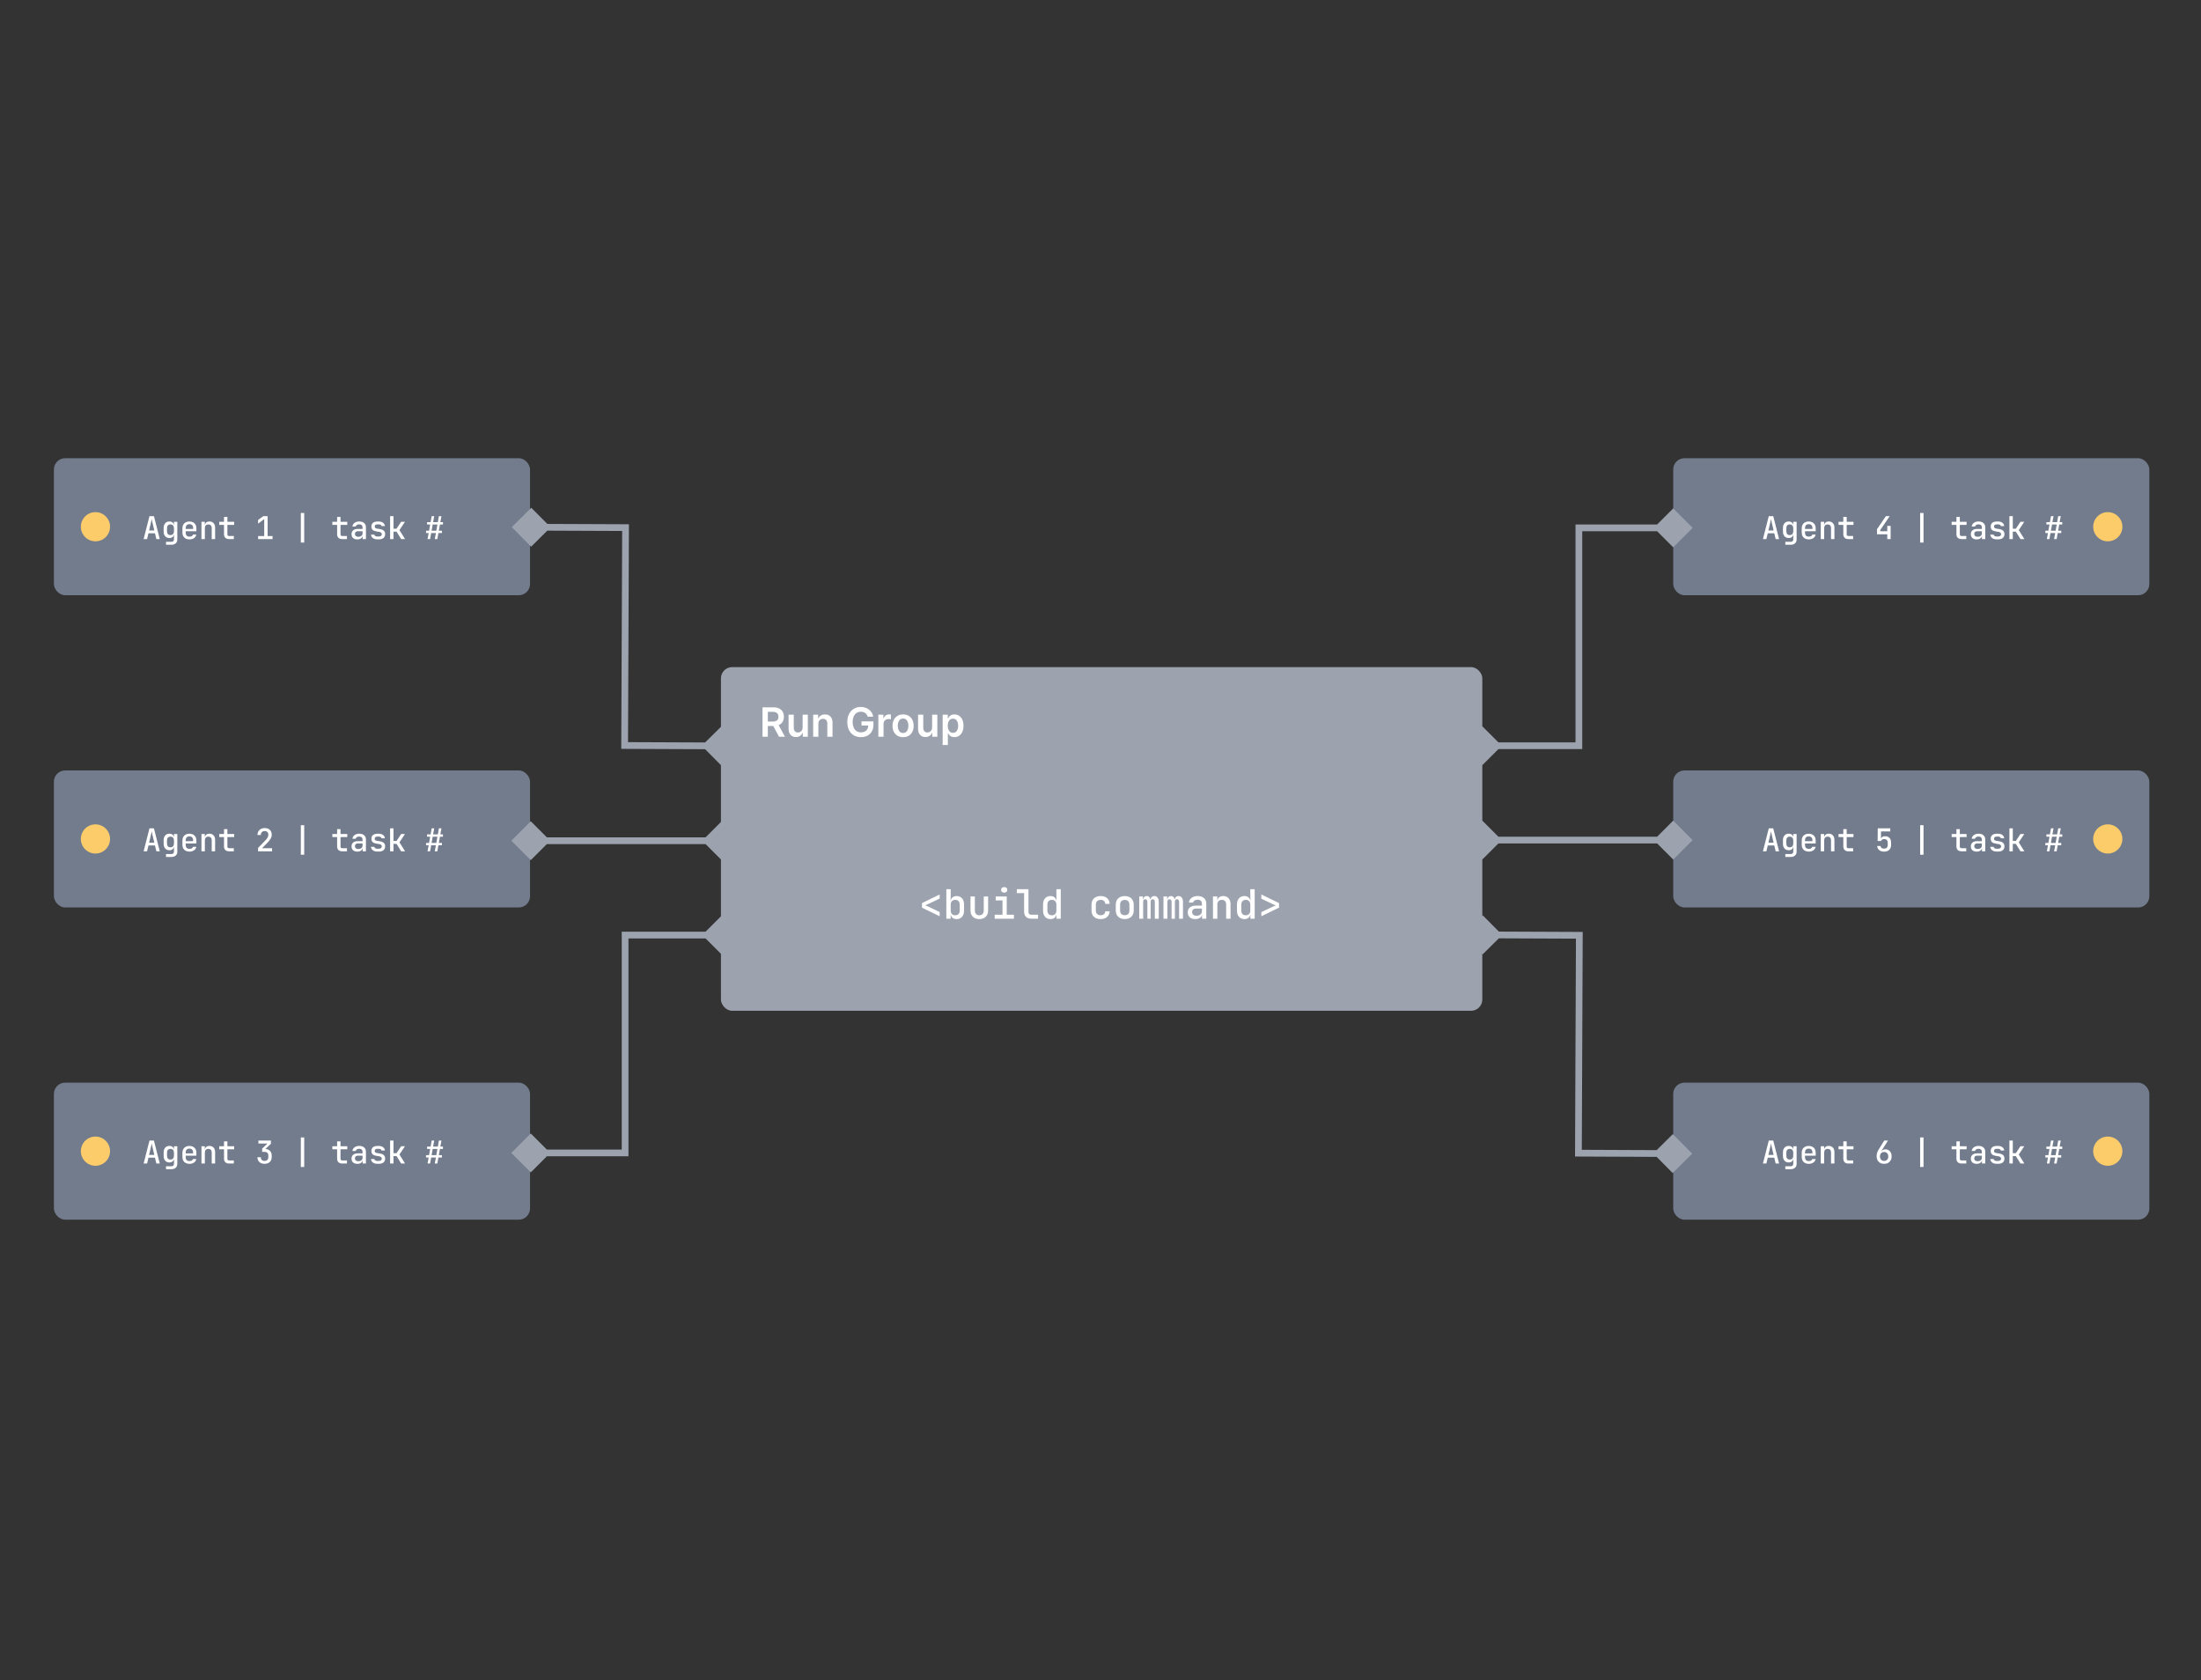 <svg width="980" height="748" viewBox="0 0 980 748" fill="none" xmlns="http://www.w3.org/2000/svg">
<rect x="0" y="0" width="980" height="748" fill="#333333" stroke="none"/>
<rect x="321" y="297" width="339" height="153" rx="5" fill="#9CA3AF"/>
<path d="M339.509 328V314.909H344.418C345.424 314.909 346.267 315.084 346.949 315.433C347.635 315.783 348.153 316.273 348.503 316.903C348.856 317.53 349.033 318.261 349.033 319.096C349.033 319.935 348.854 320.664 348.496 321.282C348.142 321.896 347.62 322.371 346.93 322.707C346.24 323.04 345.392 323.206 344.386 323.206H340.89V321.237H344.066C344.655 321.237 345.136 321.156 345.511 320.994C345.886 320.828 346.163 320.587 346.342 320.272C346.525 319.952 346.617 319.56 346.617 319.096C346.617 318.631 346.525 318.235 346.342 317.907C346.159 317.575 345.88 317.323 345.505 317.153C345.13 316.978 344.646 316.891 344.054 316.891H341.88V328H339.509ZM346.272 322.068L349.513 328H346.866L343.683 322.068H346.272ZM357.372 323.871V318.182H359.685V328H357.442V326.255H357.34C357.118 326.805 356.754 327.254 356.247 327.604C355.744 327.953 355.124 328.128 354.386 328.128C353.743 328.128 353.174 327.985 352.68 327.7C352.19 327.41 351.806 326.99 351.529 326.44C351.252 325.886 351.114 325.217 351.114 324.433V318.182H353.428V324.075C353.428 324.697 353.598 325.192 353.939 325.558C354.28 325.925 354.727 326.108 355.281 326.108C355.622 326.108 355.953 326.025 356.272 325.859C356.592 325.692 356.854 325.445 357.058 325.117C357.267 324.785 357.372 324.369 357.372 323.871ZM364.379 322.247V328H362.065V318.182H364.277V319.85H364.392C364.617 319.3 364.978 318.864 365.472 318.54C365.97 318.216 366.586 318.054 367.319 318.054C367.997 318.054 368.587 318.199 369.09 318.489C369.597 318.778 369.989 319.198 370.266 319.748C370.547 320.298 370.686 320.964 370.681 321.749V328H368.367V322.107C368.367 321.45 368.197 320.937 367.856 320.566C367.519 320.195 367.053 320.01 366.456 320.01C366.051 320.01 365.691 320.099 365.376 320.278C365.065 320.453 364.82 320.707 364.641 321.039C364.466 321.371 364.379 321.774 364.379 322.247ZM386.371 319.089C386.264 318.744 386.117 318.435 385.93 318.163C385.746 317.886 385.525 317.649 385.265 317.453C385.009 317.257 384.715 317.11 384.383 317.012C384.05 316.91 383.688 316.859 383.296 316.859C382.593 316.859 381.967 317.036 381.417 317.389C380.867 317.743 380.435 318.263 380.119 318.949C379.808 319.631 379.653 320.462 379.653 321.442C379.653 322.43 379.808 323.268 380.119 323.954C380.43 324.64 380.863 325.162 381.417 325.52C381.971 325.874 382.614 326.05 383.347 326.05C384.012 326.05 384.587 325.923 385.073 325.667C385.563 325.411 385.94 325.049 386.204 324.58C386.469 324.107 386.601 323.553 386.601 322.918L387.138 323.001H383.584V321.148H388.896V322.72C388.896 323.841 388.657 324.81 388.18 325.629C387.702 326.447 387.046 327.077 386.211 327.521C385.376 327.96 384.417 328.179 383.334 328.179C382.128 328.179 381.07 327.908 380.158 327.367C379.25 326.822 378.54 326.048 378.029 325.047C377.522 324.041 377.268 322.848 377.268 321.467C377.268 320.411 377.418 319.467 377.716 318.636C378.018 317.805 378.44 317.099 378.981 316.52C379.523 315.936 380.158 315.493 380.886 315.19C381.615 314.884 382.408 314.73 383.264 314.73C383.989 314.73 384.664 314.837 385.29 315.05C385.917 315.259 386.473 315.557 386.959 315.945C387.449 316.332 387.851 316.793 388.167 317.325C388.482 317.858 388.689 318.446 388.787 319.089H386.371ZM391.086 328V318.182H393.33V319.818H393.432C393.611 319.251 393.918 318.815 394.353 318.508C394.792 318.197 395.292 318.041 395.855 318.041C395.983 318.041 396.125 318.048 396.283 318.06C396.445 318.069 396.579 318.084 396.686 318.105V320.234C396.588 320.2 396.432 320.17 396.219 320.144C396.01 320.114 395.808 320.099 395.612 320.099C395.19 320.099 394.811 320.191 394.474 320.374C394.142 320.553 393.88 320.803 393.688 321.122C393.496 321.442 393.4 321.81 393.4 322.228V328H391.086ZM402.101 328.192C401.143 328.192 400.312 327.981 399.609 327.559C398.905 327.137 398.36 326.547 397.972 325.788C397.589 325.03 397.397 324.143 397.397 323.129C397.397 322.115 397.589 321.227 397.972 320.464C398.36 319.701 398.905 319.109 399.609 318.687C400.312 318.265 401.143 318.054 402.101 318.054C403.06 318.054 403.891 318.265 404.594 318.687C405.297 319.109 405.841 319.701 406.224 320.464C406.612 321.227 406.806 322.115 406.806 323.129C406.806 324.143 406.612 325.03 406.224 325.788C405.841 326.547 405.297 327.137 404.594 327.559C403.891 327.981 403.06 328.192 402.101 328.192ZM402.114 326.338C402.634 326.338 403.069 326.195 403.418 325.91C403.768 325.62 404.028 325.232 404.198 324.746C404.373 324.261 404.46 323.719 404.46 323.123C404.46 322.522 404.373 321.979 404.198 321.493C404.028 321.003 403.768 320.613 403.418 320.323C403.069 320.033 402.634 319.888 402.114 319.888C401.582 319.888 401.138 320.033 400.785 320.323C400.435 320.613 400.173 321.003 399.998 321.493C399.828 321.979 399.743 322.522 399.743 323.123C399.743 323.719 399.828 324.261 399.998 324.746C400.173 325.232 400.435 325.62 400.785 325.91C401.138 326.195 401.582 326.338 402.114 326.338ZM415.028 323.871V318.182H417.342V328H415.098V326.255H414.996C414.774 326.805 414.41 327.254 413.903 327.604C413.4 327.953 412.78 328.128 412.043 328.128C411.399 328.128 410.83 327.985 410.336 327.7C409.846 327.41 409.462 326.99 409.185 326.44C408.908 325.886 408.77 325.217 408.77 324.433V318.182H411.084V324.075C411.084 324.697 411.254 325.192 411.595 325.558C411.936 325.925 412.384 326.108 412.938 326.108C413.278 326.108 413.609 326.025 413.928 325.859C414.248 325.692 414.51 325.445 414.715 325.117C414.923 324.785 415.028 324.369 415.028 323.871ZM419.721 331.682V318.182H421.997V319.805H422.131C422.25 319.567 422.419 319.313 422.636 319.045C422.853 318.772 423.147 318.54 423.518 318.348C423.889 318.152 424.362 318.054 424.937 318.054C425.696 318.054 426.38 318.248 426.989 318.636C427.603 319.019 428.088 319.588 428.446 320.342C428.809 321.092 428.99 322.013 428.99 323.104C428.99 324.182 428.813 325.098 428.459 325.852C428.105 326.607 427.624 327.182 427.014 327.578C426.405 327.974 425.715 328.173 424.943 328.173C424.381 328.173 423.914 328.079 423.544 327.891C423.173 327.704 422.875 327.478 422.649 327.214C422.427 326.945 422.255 326.692 422.131 326.453H422.035V331.682H419.721ZM421.99 323.091C421.99 323.726 422.08 324.282 422.259 324.759C422.442 325.237 422.704 325.609 423.045 325.878C423.39 326.142 423.808 326.274 424.298 326.274C424.809 326.274 425.237 326.138 425.583 325.865C425.928 325.588 426.188 325.211 426.362 324.734C426.541 324.252 426.631 323.705 426.631 323.091C426.631 322.482 426.544 321.94 426.369 321.467C426.194 320.994 425.934 320.624 425.589 320.355C425.244 320.087 424.813 319.952 424.298 319.952C423.804 319.952 423.384 320.082 423.039 320.342C422.693 320.602 422.431 320.967 422.252 321.435C422.078 321.904 421.99 322.456 421.99 323.091Z" fill="white"/>
<path d="M418.395 407.92L410.511 404.086V402.052L418.395 398.218V400.036L413.013 402.61C412.773 402.718 412.545 402.814 412.329 402.898C412.113 402.97 411.951 403.018 411.843 403.042C411.963 403.066 412.131 403.114 412.347 403.186C412.575 403.258 412.797 403.348 413.013 403.456L418.395 406.048V407.92ZM425.948 409.18C425.132 409.18 424.484 408.958 424.004 408.514C423.524 408.058 423.284 407.44 423.284 406.66L423.698 407.11H423.284V409H421.358V395.86H423.302V398.686L423.248 400.99H423.698L423.284 401.44C423.284 400.66 423.524 400.048 424.004 399.604C424.496 399.148 425.144 398.92 425.948 398.92C426.944 398.92 427.742 399.256 428.342 399.928C428.942 400.6 429.242 401.512 429.242 402.664V405.454C429.242 406.594 428.942 407.5 428.342 408.172C427.742 408.844 426.944 409.18 425.948 409.18ZM425.282 407.488C425.918 407.488 426.416 407.308 426.776 406.948C427.136 406.576 427.316 406.042 427.316 405.346V402.754C427.316 402.058 427.136 401.53 426.776 401.17C426.416 400.798 425.918 400.612 425.282 400.612C424.67 400.612 424.184 400.804 423.824 401.188C423.476 401.56 423.302 402.082 423.302 402.754V405.346C423.302 406.018 423.476 406.546 423.824 406.93C424.184 407.302 424.67 407.488 425.282 407.488ZM436.021 409.18C434.833 409.18 433.885 408.838 433.177 408.154C432.469 407.458 432.115 406.516 432.115 405.328V399.1H434.059V405.328C434.059 406.012 434.233 406.546 434.581 406.93C434.929 407.302 435.409 407.488 436.021 407.488C436.645 407.488 437.131 407.302 437.479 406.93C437.839 406.546 438.019 406.012 438.019 405.328V399.1H439.963V405.328C439.963 406.516 439.603 407.458 438.883 408.154C438.175 408.838 437.221 409.18 436.021 409.18ZM442.89 409V407.236H446.364V400.864H443.34V399.1H448.254V407.236H451.44V409H442.89ZM447.12 397.39C446.7 397.39 446.364 397.282 446.112 397.066C445.86 396.838 445.734 396.538 445.734 396.166C445.734 395.782 445.86 395.482 446.112 395.266C446.364 395.038 446.7 394.924 447.12 394.924C447.54 394.924 447.876 395.038 448.128 395.266C448.38 395.482 448.506 395.782 448.506 396.166C448.506 396.538 448.38 396.838 448.128 397.066C447.876 397.282 447.54 397.39 447.12 397.39ZM459.047 409C458.435 409 457.901 408.88 457.445 408.64C456.989 408.388 456.629 408.034 456.365 407.578C456.113 407.122 455.987 406.594 455.987 405.994V397.624H452.747V395.86H457.931V405.994C457.931 406.378 458.039 406.684 458.255 406.912C458.471 407.128 458.765 407.236 459.137 407.236H462.197V409H459.047ZM467.716 409.18C466.72 409.18 465.922 408.844 465.322 408.172C464.722 407.5 464.422 406.594 464.422 405.454V402.664C464.422 401.512 464.722 400.6 465.322 399.928C465.922 399.256 466.72 398.92 467.716 398.92C468.532 398.92 469.18 399.148 469.66 399.604C470.14 400.048 470.38 400.66 470.38 401.44L469.966 400.99H470.416L470.362 398.686V395.86H472.306V409H470.38V407.11H469.966L470.38 406.66C470.38 407.44 470.14 408.058 469.66 408.514C469.18 408.958 468.532 409.18 467.716 409.18ZM468.382 407.488C468.994 407.488 469.474 407.302 469.822 406.93C470.182 406.546 470.362 406.018 470.362 405.346V402.754C470.362 402.082 470.182 401.56 469.822 401.188C469.474 400.804 468.994 400.612 468.382 400.612C467.746 400.612 467.248 400.798 466.888 401.17C466.528 401.53 466.348 402.058 466.348 402.754V405.346C466.348 406.042 466.528 406.576 466.888 406.948C467.248 407.308 467.746 407.488 468.382 407.488ZM490.076 409.18C489.26 409.18 488.54 409.03 487.916 408.73C487.304 408.418 486.83 407.974 486.494 407.398C486.17 406.81 486.008 406.126 486.008 405.346V402.754C486.008 401.962 486.17 401.278 486.494 400.702C486.83 400.126 487.304 399.688 487.916 399.388C488.54 399.076 489.26 398.92 490.076 398.92C491.264 398.92 492.218 399.232 492.938 399.856C493.658 400.48 494.036 401.332 494.072 402.412H492.128C492.092 401.848 491.894 401.41 491.534 401.098C491.174 400.786 490.688 400.63 490.076 400.63C489.416 400.63 488.894 400.816 488.51 401.188C488.126 401.548 487.934 402.064 487.934 402.736V405.346C487.934 406.018 488.126 406.54 488.51 406.912C488.894 407.284 489.416 407.47 490.076 407.47C490.688 407.47 491.174 407.314 491.534 407.002C491.894 406.69 492.092 406.252 492.128 405.688H494.072C494.036 406.768 493.658 407.62 492.938 408.244C492.218 408.868 491.264 409.18 490.076 409.18ZM500.796 409.162C499.98 409.162 499.272 409.006 498.672 408.694C498.072 408.382 497.61 407.938 497.286 407.362C496.962 406.786 496.8 406.108 496.8 405.328V402.772C496.8 401.98 496.962 401.302 497.286 400.738C497.61 400.162 498.072 399.718 498.672 399.406C499.272 399.094 499.98 398.938 500.796 398.938C501.612 398.938 502.32 399.094 502.92 399.406C503.52 399.718 503.982 400.162 504.306 400.738C504.63 401.302 504.792 401.98 504.792 402.772V405.328C504.792 406.108 504.63 406.786 504.306 407.362C503.982 407.938 503.52 408.382 502.92 408.694C502.32 409.006 501.612 409.162 500.796 409.162ZM500.796 407.452C501.456 407.452 501.966 407.272 502.326 406.912C502.686 406.54 502.866 406.012 502.866 405.328V402.772C502.866 402.076 502.686 401.548 502.326 401.188C501.966 400.828 501.456 400.648 500.796 400.648C500.148 400.648 499.638 400.828 499.266 401.188C498.906 401.548 498.726 402.076 498.726 402.772V405.328C498.726 406.012 498.906 406.54 499.266 406.912C499.638 407.272 500.148 407.452 500.796 407.452ZM507.251 409V399.1H508.871V400.36H509.231L508.961 400.738C508.961 400.186 509.111 399.748 509.411 399.424C509.711 399.088 510.113 398.92 510.617 398.92C511.157 398.92 511.571 399.13 511.859 399.55C512.159 399.97 512.309 400.546 512.309 401.278L511.877 400.36H512.561L512.273 400.738C512.273 400.186 512.423 399.748 512.723 399.424C513.035 399.088 513.449 398.92 513.965 398.92C514.577 398.92 515.057 399.154 515.405 399.622C515.753 400.078 515.927 400.69 515.927 401.458V409H514.199V401.512C514.199 401.14 514.115 400.852 513.947 400.648C513.791 400.444 513.563 400.342 513.263 400.342C512.963 400.342 512.729 400.444 512.561 400.648C512.405 400.84 512.327 401.122 512.327 401.494V409H510.869V401.512C510.869 401.128 510.785 400.84 510.617 400.648C510.449 400.444 510.209 400.342 509.897 400.342C509.597 400.342 509.369 400.444 509.213 400.648C509.069 400.84 508.997 401.122 508.997 401.494V409H507.251ZM518.044 409V399.1H519.664V400.36H520.024L519.754 400.738C519.754 400.186 519.904 399.748 520.204 399.424C520.504 399.088 520.906 398.92 521.41 398.92C521.95 398.92 522.364 399.13 522.652 399.55C522.952 399.97 523.102 400.546 523.102 401.278L522.67 400.36H523.354L523.066 400.738C523.066 400.186 523.216 399.748 523.516 399.424C523.828 399.088 524.242 398.92 524.758 398.92C525.37 398.92 525.85 399.154 526.198 399.622C526.546 400.078 526.72 400.69 526.72 401.458V409H524.992V401.512C524.992 401.14 524.908 400.852 524.74 400.648C524.584 400.444 524.356 400.342 524.056 400.342C523.756 400.342 523.522 400.444 523.354 400.648C523.198 400.84 523.12 401.122 523.12 401.494V409H521.662V401.512C521.662 401.128 521.578 400.84 521.41 400.648C521.242 400.444 521.002 400.342 520.69 400.342C520.39 400.342 520.162 400.444 520.006 400.648C519.862 400.84 519.79 401.122 519.79 401.494V409H518.044ZM532.185 409.18C531.153 409.18 530.337 408.916 529.737 408.388C529.149 407.848 528.855 407.116 528.855 406.192C528.855 405.256 529.167 404.524 529.791 403.996C530.427 403.456 531.297 403.186 532.401 403.186H535.155V402.268C535.155 401.728 534.987 401.308 534.651 401.008C534.315 400.708 533.841 400.558 533.229 400.558C532.689 400.558 532.239 400.678 531.879 400.918C531.519 401.146 531.309 401.452 531.249 401.836H529.341C529.449 400.948 529.857 400.24 530.565 399.712C531.285 399.184 532.191 398.92 533.283 398.92C534.459 398.92 535.389 399.22 536.073 399.82C536.757 400.408 537.099 401.212 537.099 402.232V409H535.209V407.182H534.885L535.209 406.822C535.209 407.542 534.933 408.118 534.381 408.55C533.829 408.97 533.097 409.18 532.185 409.18ZM532.761 407.686C533.457 407.686 534.027 407.512 534.471 407.164C534.927 406.804 535.155 406.348 535.155 405.796V404.5H532.437C531.933 404.5 531.531 404.638 531.231 404.914C530.943 405.19 530.799 405.568 530.799 406.048C530.799 406.552 530.973 406.954 531.321 407.254C531.669 407.542 532.149 407.686 532.761 407.686ZM540.08 409V399.1H542.006V400.99H542.474L542.006 401.44C542.006 400.648 542.24 400.03 542.708 399.586C543.176 399.142 543.824 398.92 544.652 398.92C545.636 398.92 546.422 399.238 547.01 399.874C547.598 400.498 547.892 401.344 547.892 402.412V409H545.948V402.628C545.948 401.98 545.774 401.482 545.426 401.134C545.078 400.786 544.604 400.612 544.004 400.612C543.392 400.612 542.906 400.798 542.546 401.17C542.198 401.53 542.024 402.058 542.024 402.754V409H540.08ZM554.059 409.18C553.063 409.18 552.265 408.844 551.665 408.172C551.065 407.5 550.765 406.594 550.765 405.454V402.664C550.765 401.512 551.065 400.6 551.665 399.928C552.265 399.256 553.063 398.92 554.059 398.92C554.875 398.92 555.523 399.148 556.003 399.604C556.483 400.048 556.723 400.66 556.723 401.44L556.309 400.99H556.759L556.705 398.686V395.86H558.649V409H556.723V407.11H556.309L556.723 406.66C556.723 407.44 556.483 408.058 556.003 408.514C555.523 408.958 554.875 409.18 554.059 409.18ZM554.725 407.488C555.337 407.488 555.817 407.302 556.165 406.93C556.525 406.546 556.705 406.018 556.705 405.346V402.754C556.705 402.082 556.525 401.56 556.165 401.188C555.817 400.804 555.337 400.612 554.725 400.612C554.089 400.612 553.591 400.798 553.231 401.17C552.871 401.53 552.691 402.058 552.691 402.754V405.346C552.691 406.042 552.871 406.576 553.231 406.948C553.591 407.308 554.089 407.488 554.725 407.488ZM561.612 407.92V406.084L566.994 403.51C567.234 403.402 567.462 403.312 567.678 403.24C567.894 403.168 568.056 403.12 568.164 403.096C568.044 403.072 567.87 403.024 567.642 402.952C567.426 402.868 567.21 402.772 566.994 402.664L561.612 400.09V398.218L569.496 402.052V404.086L561.612 407.92Z" fill="white"/>
<rect x="745" y="204" width="212" height="61" rx="5" fill="#727C8D"/>
<path d="M784.946 240L787.55 229.78H789.538L792.142 240H790.616L790 237.41H787.102L786.486 240H784.946ZM787.382 236.164H789.706L789.006 233.21C788.884 232.687 788.782 232.235 788.698 231.852C788.623 231.46 788.572 231.194 788.544 231.054C788.516 231.194 788.464 231.46 788.39 231.852C788.315 232.235 788.212 232.683 788.082 233.196L787.382 236.164ZM794.922 242.52V241.218H797.288C797.68 241.218 797.97 241.125 798.156 240.938C798.352 240.751 798.45 240.476 798.45 240.112V239.342L798.478 237.914H798.156L798.464 237.634C798.464 238.222 798.278 238.684 797.904 239.02C797.54 239.356 797.046 239.524 796.42 239.524C795.627 239.524 795.002 239.263 794.544 238.74C794.087 238.217 793.858 237.513 793.858 236.626V235.058C793.858 234.171 794.087 233.467 794.544 232.944C795.002 232.421 795.627 232.16 796.42 232.16C797.046 232.16 797.54 232.333 797.904 232.678C798.278 233.014 798.464 233.476 798.464 234.064L798.156 233.77H798.464L798.45 232.3H799.948V240.14C799.948 240.877 799.715 241.456 799.248 241.876C798.782 242.305 798.133 242.52 797.302 242.52H794.922ZM796.91 238.222C797.386 238.222 797.76 238.077 798.03 237.788C798.31 237.489 798.45 237.079 798.45 236.556V235.142C798.45 234.619 798.31 234.213 798.03 233.924C797.76 233.625 797.386 233.476 796.91 233.476C796.416 233.476 796.033 233.621 795.762 233.91C795.501 234.19 795.37 234.601 795.37 235.142V236.556C795.37 237.088 795.501 237.499 795.762 237.788C796.033 238.077 796.416 238.222 796.91 238.222ZM805.333 240.14C804.707 240.14 804.157 240.019 803.681 239.776C803.214 239.524 802.855 239.174 802.603 238.726C802.351 238.278 802.225 237.755 802.225 237.158V235.142C802.225 234.535 802.351 234.013 802.603 233.574C802.855 233.126 803.214 232.781 803.681 232.538C804.157 232.286 804.707 232.16 805.333 232.16C805.967 232.16 806.518 232.286 806.985 232.538C807.451 232.781 807.811 233.126 808.063 233.574C808.315 234.013 808.441 234.535 808.441 235.142V236.514H803.681V237.158C803.681 237.727 803.821 238.161 804.101 238.46C804.39 238.759 804.805 238.908 805.347 238.908C805.785 238.908 806.14 238.833 806.411 238.684C806.681 238.525 806.849 238.297 806.915 237.998H808.413C808.301 238.651 807.965 239.174 807.405 239.566C806.845 239.949 806.154 240.14 805.333 240.14ZM806.985 235.604V235.128C806.985 234.568 806.845 234.134 806.565 233.826C806.285 233.518 805.874 233.364 805.333 233.364C804.801 233.364 804.39 233.518 804.101 233.826C803.821 234.134 803.681 234.573 803.681 235.142V235.492L807.097 235.478L806.985 235.604ZM810.703 240V232.3H812.201V233.77H812.565L812.201 234.12C812.201 233.504 812.383 233.023 812.747 232.678C813.111 232.333 813.615 232.16 814.259 232.16C815.025 232.16 815.636 232.407 816.093 232.902C816.551 233.387 816.779 234.045 816.779 234.876V240H815.267V235.044C815.267 234.54 815.132 234.153 814.861 233.882C814.591 233.611 814.222 233.476 813.755 233.476C813.279 233.476 812.901 233.621 812.621 233.91C812.351 234.19 812.215 234.601 812.215 235.142V240H810.703ZM822.962 240C822.262 240 821.716 239.809 821.324 239.426C820.932 239.043 820.736 238.511 820.736 237.83V233.672H818.608V232.3H820.736V230.13H822.248V232.3H825.258V233.672H822.248V237.83C822.248 238.362 822.505 238.628 823.018 238.628H825.118V240H822.962ZM840.311 240V237.872H835.733V235.604L839.709 229.78H841.389L837.189 235.968V236.514H840.311V234.12H841.809V240H840.311ZM854.944 241.54V228.38H856.456V241.54H854.944ZM873.329 240C872.629 240 872.083 239.809 871.691 239.426C871.299 239.043 871.103 238.511 871.103 237.83V233.672H868.975V232.3H871.103V230.13H872.615V232.3H875.625V233.672H872.615V237.83C872.615 238.362 872.872 238.628 873.385 238.628H875.485V240H873.329ZM880.114 240.14C879.311 240.14 878.676 239.935 878.21 239.524C877.752 239.104 877.524 238.535 877.524 237.816C877.524 237.088 877.766 236.519 878.252 236.108C878.746 235.688 879.423 235.478 880.282 235.478H882.424V234.764C882.424 234.344 882.293 234.017 882.032 233.784C881.77 233.551 881.402 233.434 880.926 233.434C880.506 233.434 880.156 233.527 879.876 233.714C879.596 233.891 879.432 234.129 879.386 234.428H877.902C877.986 233.737 878.303 233.187 878.854 232.776C879.414 232.365 880.118 232.16 880.968 232.16C881.882 232.16 882.606 232.393 883.138 232.86C883.67 233.317 883.936 233.943 883.936 234.736V240H882.466V238.586H882.214L882.466 238.306C882.466 238.866 882.251 239.314 881.822 239.65C881.392 239.977 880.823 240.14 880.114 240.14ZM880.562 238.978C881.103 238.978 881.546 238.843 881.892 238.572C882.246 238.292 882.424 237.937 882.424 237.508V236.5H880.31C879.918 236.5 879.605 236.607 879.372 236.822C879.148 237.037 879.036 237.331 879.036 237.704C879.036 238.096 879.171 238.409 879.442 238.642C879.712 238.866 880.086 238.978 880.562 238.978ZM889.012 240.126C888.461 240.126 887.976 240.037 887.556 239.86C887.145 239.683 886.819 239.44 886.576 239.132C886.343 238.815 886.207 238.441 886.17 238.012H887.682C887.719 238.264 887.855 238.469 888.088 238.628C888.321 238.777 888.629 238.852 889.012 238.852H889.614C890.071 238.852 890.417 238.759 890.65 238.572C890.883 238.385 891 238.138 891 237.83C891 237.531 890.893 237.298 890.678 237.13C890.473 236.953 890.165 236.836 889.754 236.78L888.76 236.626C887.939 236.495 887.332 236.262 886.94 235.926C886.557 235.581 886.366 235.072 886.366 234.4C886.366 233.691 886.595 233.145 887.052 232.762C887.519 232.37 888.205 232.174 889.11 232.174H889.642C890.445 232.174 891.084 232.361 891.56 232.734C892.045 233.098 892.321 233.588 892.386 234.204H890.874C890.837 233.98 890.711 233.798 890.496 233.658C890.291 233.518 890.006 233.448 889.642 233.448H889.11C888.671 233.448 888.349 233.532 888.144 233.7C887.948 233.859 887.85 234.097 887.85 234.414C887.85 234.694 887.939 234.904 888.116 235.044C888.293 235.184 888.569 235.282 888.942 235.338L889.964 235.506C890.832 235.627 891.467 235.87 891.868 236.234C892.279 236.589 892.484 237.107 892.484 237.788C892.484 238.525 892.241 239.099 891.756 239.51C891.28 239.921 890.566 240.126 889.614 240.126H889.012ZM894.691 240V229.78H896.203V235.394H897.561L899.605 232.3H901.313L898.863 235.996L901.355 240H899.619L897.561 236.696H896.203V240H894.691ZM911.368 240L911.858 237.326H910.696V236.276H912.04L912.53 233.504H911.158V232.454H912.726L913.202 229.78H914.336L913.846 232.454H915.946L916.422 229.78H917.556L917.066 232.454H918.228V233.504H916.884L916.394 236.276H917.766V237.326H916.198L915.722 240H914.588L915.078 237.326H912.978L912.502 240H911.368ZM913.174 236.276H915.26L915.75 233.504H913.664L913.174 236.276Z" fill="white"/>
<rect x="745" y="343" width="212" height="61" rx="5" fill="#727C8D"/>
<path d="M784.946 379L787.55 368.78H789.538L792.142 379H790.616L790 376.41H787.102L786.486 379H784.946ZM787.382 375.164H789.706L789.006 372.21C788.884 371.687 788.782 371.235 788.698 370.852C788.623 370.46 788.572 370.194 788.544 370.054C788.516 370.194 788.464 370.46 788.39 370.852C788.315 371.235 788.212 371.683 788.082 372.196L787.382 375.164ZM794.922 381.52V380.218H797.288C797.68 380.218 797.97 380.125 798.156 379.938C798.352 379.751 798.45 379.476 798.45 379.112V378.342L798.478 376.914H798.156L798.464 376.634C798.464 377.222 798.278 377.684 797.904 378.02C797.54 378.356 797.046 378.524 796.42 378.524C795.627 378.524 795.002 378.263 794.544 377.74C794.087 377.217 793.858 376.513 793.858 375.626V374.058C793.858 373.171 794.087 372.467 794.544 371.944C795.002 371.421 795.627 371.16 796.42 371.16C797.046 371.16 797.54 371.333 797.904 371.678C798.278 372.014 798.464 372.476 798.464 373.064L798.156 372.77H798.464L798.45 371.3H799.948V379.14C799.948 379.877 799.715 380.456 799.248 380.876C798.782 381.305 798.133 381.52 797.302 381.52H794.922ZM796.91 377.222C797.386 377.222 797.76 377.077 798.03 376.788C798.31 376.489 798.45 376.079 798.45 375.556V374.142C798.45 373.619 798.31 373.213 798.03 372.924C797.76 372.625 797.386 372.476 796.91 372.476C796.416 372.476 796.033 372.621 795.762 372.91C795.501 373.19 795.37 373.601 795.37 374.142V375.556C795.37 376.088 795.501 376.499 795.762 376.788C796.033 377.077 796.416 377.222 796.91 377.222ZM805.333 379.14C804.707 379.14 804.157 379.019 803.681 378.776C803.214 378.524 802.855 378.174 802.603 377.726C802.351 377.278 802.225 376.755 802.225 376.158V374.142C802.225 373.535 802.351 373.013 802.603 372.574C802.855 372.126 803.214 371.781 803.681 371.538C804.157 371.286 804.707 371.16 805.333 371.16C805.967 371.16 806.518 371.286 806.985 371.538C807.451 371.781 807.811 372.126 808.063 372.574C808.315 373.013 808.441 373.535 808.441 374.142V375.514H803.681V376.158C803.681 376.727 803.821 377.161 804.101 377.46C804.39 377.759 804.805 377.908 805.347 377.908C805.785 377.908 806.14 377.833 806.411 377.684C806.681 377.525 806.849 377.297 806.915 376.998H808.413C808.301 377.651 807.965 378.174 807.405 378.566C806.845 378.949 806.154 379.14 805.333 379.14ZM806.985 374.604V374.128C806.985 373.568 806.845 373.134 806.565 372.826C806.285 372.518 805.874 372.364 805.333 372.364C804.801 372.364 804.39 372.518 804.101 372.826C803.821 373.134 803.681 373.573 803.681 374.142V374.492L807.097 374.478L806.985 374.604ZM810.703 379V371.3H812.201V372.77H812.565L812.201 373.12C812.201 372.504 812.383 372.023 812.747 371.678C813.111 371.333 813.615 371.16 814.259 371.16C815.025 371.16 815.636 371.407 816.093 371.902C816.551 372.387 816.779 373.045 816.779 373.876V379H815.267V374.044C815.267 373.54 815.132 373.153 814.861 372.882C814.591 372.611 814.222 372.476 813.755 372.476C813.279 372.476 812.901 372.621 812.621 372.91C812.351 373.19 812.215 373.601 812.215 374.142V379H810.703ZM822.962 379C822.262 379 821.716 378.809 821.324 378.426C820.932 378.043 820.736 377.511 820.736 376.83V372.672H818.608V371.3H820.736V369.13H822.248V371.3H825.258V372.672H822.248V376.83C822.248 377.362 822.505 377.628 823.018 377.628H825.118V379H822.962ZM838.883 379.14C837.996 379.14 837.278 378.916 836.727 378.468C836.176 378.011 835.868 377.399 835.803 376.634H837.301C837.348 377.007 837.506 377.297 837.777 377.502C838.048 377.707 838.421 377.81 838.897 377.81C839.429 377.81 839.83 377.67 840.101 377.39C840.381 377.101 840.521 376.699 840.521 376.186V375.192C840.521 374.669 840.386 374.268 840.115 373.988C839.844 373.699 839.443 373.554 838.911 373.554C838.575 373.554 838.286 373.633 838.043 373.792C837.8 373.941 837.623 374.151 837.511 374.422H836.013L836.083 368.78H841.655V370.152H837.525L837.497 373.33H837.889L837.483 373.694C837.483 373.255 837.656 372.91 838.001 372.658C838.346 372.406 838.808 372.28 839.387 372.28C840.218 372.28 840.862 372.537 841.319 373.05C841.786 373.554 842.019 374.268 842.019 375.192V376.186C842.019 377.091 841.744 377.81 841.193 378.342C840.642 378.874 839.872 379.14 838.883 379.14ZM854.944 380.54V367.38H856.456V380.54H854.944ZM873.329 379C872.629 379 872.083 378.809 871.691 378.426C871.299 378.043 871.103 377.511 871.103 376.83V372.672H868.975V371.3H871.103V369.13H872.615V371.3H875.625V372.672H872.615V376.83C872.615 377.362 872.872 377.628 873.385 377.628H875.485V379H873.329ZM880.114 379.14C879.311 379.14 878.676 378.935 878.21 378.524C877.752 378.104 877.524 377.535 877.524 376.816C877.524 376.088 877.766 375.519 878.252 375.108C878.746 374.688 879.423 374.478 880.282 374.478H882.424V373.764C882.424 373.344 882.293 373.017 882.032 372.784C881.77 372.551 881.402 372.434 880.926 372.434C880.506 372.434 880.156 372.527 879.876 372.714C879.596 372.891 879.432 373.129 879.386 373.428H877.902C877.986 372.737 878.303 372.187 878.854 371.776C879.414 371.365 880.118 371.16 880.968 371.16C881.882 371.16 882.606 371.393 883.138 371.86C883.67 372.317 883.936 372.943 883.936 373.736V379H882.466V377.586H882.214L882.466 377.306C882.466 377.866 882.251 378.314 881.822 378.65C881.392 378.977 880.823 379.14 880.114 379.14ZM880.562 377.978C881.103 377.978 881.546 377.843 881.892 377.572C882.246 377.292 882.424 376.937 882.424 376.508V375.5H880.31C879.918 375.5 879.605 375.607 879.372 375.822C879.148 376.037 879.036 376.331 879.036 376.704C879.036 377.096 879.171 377.409 879.442 377.642C879.712 377.866 880.086 377.978 880.562 377.978ZM889.012 379.126C888.461 379.126 887.976 379.037 887.556 378.86C887.145 378.683 886.819 378.44 886.576 378.132C886.343 377.815 886.207 377.441 886.17 377.012H887.682C887.719 377.264 887.855 377.469 888.088 377.628C888.321 377.777 888.629 377.852 889.012 377.852H889.614C890.071 377.852 890.417 377.759 890.65 377.572C890.883 377.385 891 377.138 891 376.83C891 376.531 890.893 376.298 890.678 376.13C890.473 375.953 890.165 375.836 889.754 375.78L888.76 375.626C887.939 375.495 887.332 375.262 886.94 374.926C886.557 374.581 886.366 374.072 886.366 373.4C886.366 372.691 886.595 372.145 887.052 371.762C887.519 371.37 888.205 371.174 889.11 371.174H889.642C890.445 371.174 891.084 371.361 891.56 371.734C892.045 372.098 892.321 372.588 892.386 373.204H890.874C890.837 372.98 890.711 372.798 890.496 372.658C890.291 372.518 890.006 372.448 889.642 372.448H889.11C888.671 372.448 888.349 372.532 888.144 372.7C887.948 372.859 887.85 373.097 887.85 373.414C887.85 373.694 887.939 373.904 888.116 374.044C888.293 374.184 888.569 374.282 888.942 374.338L889.964 374.506C890.832 374.627 891.467 374.87 891.868 375.234C892.279 375.589 892.484 376.107 892.484 376.788C892.484 377.525 892.241 378.099 891.756 378.51C891.28 378.921 890.566 379.126 889.614 379.126H889.012ZM894.691 379V368.78H896.203V374.394H897.561L899.605 371.3H901.313L898.863 374.996L901.355 379H899.619L897.561 375.696H896.203V379H894.691ZM911.368 379L911.858 376.326H910.696V375.276H912.04L912.53 372.504H911.158V371.454H912.726L913.202 368.78H914.336L913.846 371.454H915.946L916.422 368.78H917.556L917.066 371.454H918.228V372.504H916.884L916.394 375.276H917.766V376.326H916.198L915.722 379H914.588L915.078 376.326H912.978L912.502 379H911.368ZM913.174 375.276H915.26L915.75 372.504H913.664L913.174 375.276Z" fill="white"/>
<circle cx="938.5" cy="373.5" r="6.5" fill="#FCCC6B"/>
<rect x="745" y="482" width="212" height="61" rx="5" fill="#727C8D"/>
<path d="M784.946 518L787.55 507.78H789.538L792.142 518H790.616L790 515.41H787.102L786.486 518H784.946ZM787.382 514.164H789.706L789.006 511.21C788.884 510.687 788.782 510.235 788.698 509.852C788.623 509.46 788.572 509.194 788.544 509.054C788.516 509.194 788.464 509.46 788.39 509.852C788.315 510.235 788.212 510.683 788.082 511.196L787.382 514.164ZM794.922 520.52V519.218H797.288C797.68 519.218 797.97 519.125 798.156 518.938C798.352 518.751 798.45 518.476 798.45 518.112V517.342L798.478 515.914H798.156L798.464 515.634C798.464 516.222 798.278 516.684 797.904 517.02C797.54 517.356 797.046 517.524 796.42 517.524C795.627 517.524 795.002 517.263 794.544 516.74C794.087 516.217 793.858 515.513 793.858 514.626V513.058C793.858 512.171 794.087 511.467 794.544 510.944C795.002 510.421 795.627 510.16 796.42 510.16C797.046 510.16 797.54 510.333 797.904 510.678C798.278 511.014 798.464 511.476 798.464 512.064L798.156 511.77H798.464L798.45 510.3H799.948V518.14C799.948 518.877 799.715 519.456 799.248 519.876C798.782 520.305 798.133 520.52 797.302 520.52H794.922ZM796.91 516.222C797.386 516.222 797.76 516.077 798.03 515.788C798.31 515.489 798.45 515.079 798.45 514.556V513.142C798.45 512.619 798.31 512.213 798.03 511.924C797.76 511.625 797.386 511.476 796.91 511.476C796.416 511.476 796.033 511.621 795.762 511.91C795.501 512.19 795.37 512.601 795.37 513.142V514.556C795.37 515.088 795.501 515.499 795.762 515.788C796.033 516.077 796.416 516.222 796.91 516.222ZM805.333 518.14C804.707 518.14 804.157 518.019 803.681 517.776C803.214 517.524 802.855 517.174 802.603 516.726C802.351 516.278 802.225 515.755 802.225 515.158V513.142C802.225 512.535 802.351 512.013 802.603 511.574C802.855 511.126 803.214 510.781 803.681 510.538C804.157 510.286 804.707 510.16 805.333 510.16C805.967 510.16 806.518 510.286 806.985 510.538C807.451 510.781 807.811 511.126 808.063 511.574C808.315 512.013 808.441 512.535 808.441 513.142V514.514H803.681V515.158C803.681 515.727 803.821 516.161 804.101 516.46C804.39 516.759 804.805 516.908 805.347 516.908C805.785 516.908 806.14 516.833 806.411 516.684C806.681 516.525 806.849 516.297 806.915 515.998H808.413C808.301 516.651 807.965 517.174 807.405 517.566C806.845 517.949 806.154 518.14 805.333 518.14ZM806.985 513.604V513.128C806.985 512.568 806.845 512.134 806.565 511.826C806.285 511.518 805.874 511.364 805.333 511.364C804.801 511.364 804.39 511.518 804.101 511.826C803.821 512.134 803.681 512.573 803.681 513.142V513.492L807.097 513.478L806.985 513.604ZM810.703 518V510.3H812.201V511.77H812.565L812.201 512.12C812.201 511.504 812.383 511.023 812.747 510.678C813.111 510.333 813.615 510.16 814.259 510.16C815.025 510.16 815.636 510.407 816.093 510.902C816.551 511.387 816.779 512.045 816.779 512.876V518H815.267V513.044C815.267 512.54 815.132 512.153 814.861 511.882C814.591 511.611 814.222 511.476 813.755 511.476C813.279 511.476 812.901 511.621 812.621 511.91C812.351 512.19 812.215 512.601 812.215 513.142V518H810.703ZM822.962 518C822.262 518 821.716 517.809 821.324 517.426C820.932 517.043 820.736 516.511 820.736 515.83V511.672H818.608V510.3H820.736V508.13H822.248V510.3H825.258V511.672H822.248V515.83C822.248 516.362 822.505 516.628 823.018 516.628H825.118V518H822.962ZM838.925 518.14C838.253 518.14 837.665 518 837.161 517.72C836.657 517.44 836.265 517.048 835.985 516.544C835.705 516.031 835.565 515.443 835.565 514.78C835.565 514.276 835.64 513.772 835.789 513.268C835.948 512.755 836.172 512.265 836.461 511.798L838.953 507.78H840.633L837.665 512.484L837.735 512.526C837.922 512.255 838.169 512.05 838.477 511.91C838.794 511.761 839.144 511.686 839.527 511.686C840.078 511.686 840.558 511.817 840.969 512.078C841.38 512.339 841.697 512.708 841.921 513.184C842.145 513.651 842.257 514.206 842.257 514.85C842.257 515.503 842.117 516.077 841.837 516.572C841.557 517.067 841.17 517.454 840.675 517.734C840.18 518.005 839.597 518.14 838.925 518.14ZM838.911 516.838C839.471 516.838 839.919 516.656 840.255 516.292C840.591 515.928 840.759 515.447 840.759 514.85C840.759 514.253 840.591 513.772 840.255 513.408C839.919 513.044 839.471 512.862 838.911 512.862C838.351 512.862 837.903 513.044 837.567 513.408C837.231 513.772 837.063 514.253 837.063 514.85C837.063 515.447 837.231 515.928 837.567 516.292C837.903 516.656 838.351 516.838 838.911 516.838ZM854.944 519.54V506.38H856.456V519.54H854.944ZM873.329 518C872.629 518 872.083 517.809 871.691 517.426C871.299 517.043 871.103 516.511 871.103 515.83V511.672H868.975V510.3H871.103V508.13H872.615V510.3H875.625V511.672H872.615V515.83C872.615 516.362 872.872 516.628 873.385 516.628H875.485V518H873.329ZM880.114 518.14C879.311 518.14 878.676 517.935 878.21 517.524C877.752 517.104 877.524 516.535 877.524 515.816C877.524 515.088 877.766 514.519 878.252 514.108C878.746 513.688 879.423 513.478 880.282 513.478H882.424V512.764C882.424 512.344 882.293 512.017 882.032 511.784C881.77 511.551 881.402 511.434 880.926 511.434C880.506 511.434 880.156 511.527 879.876 511.714C879.596 511.891 879.432 512.129 879.386 512.428H877.902C877.986 511.737 878.303 511.187 878.854 510.776C879.414 510.365 880.118 510.16 880.968 510.16C881.882 510.16 882.606 510.393 883.138 510.86C883.67 511.317 883.936 511.943 883.936 512.736V518H882.466V516.586H882.214L882.466 516.306C882.466 516.866 882.251 517.314 881.822 517.65C881.392 517.977 880.823 518.14 880.114 518.14ZM880.562 516.978C881.103 516.978 881.546 516.843 881.892 516.572C882.246 516.292 882.424 515.937 882.424 515.508V514.5H880.31C879.918 514.5 879.605 514.607 879.372 514.822C879.148 515.037 879.036 515.331 879.036 515.704C879.036 516.096 879.171 516.409 879.442 516.642C879.712 516.866 880.086 516.978 880.562 516.978ZM889.012 518.126C888.461 518.126 887.976 518.037 887.556 517.86C887.145 517.683 886.819 517.44 886.576 517.132C886.343 516.815 886.207 516.441 886.17 516.012H887.682C887.719 516.264 887.855 516.469 888.088 516.628C888.321 516.777 888.629 516.852 889.012 516.852H889.614C890.071 516.852 890.417 516.759 890.65 516.572C890.883 516.385 891 516.138 891 515.83C891 515.531 890.893 515.298 890.678 515.13C890.473 514.953 890.165 514.836 889.754 514.78L888.76 514.626C887.939 514.495 887.332 514.262 886.94 513.926C886.557 513.581 886.366 513.072 886.366 512.4C886.366 511.691 886.595 511.145 887.052 510.762C887.519 510.37 888.205 510.174 889.11 510.174H889.642C890.445 510.174 891.084 510.361 891.56 510.734C892.045 511.098 892.321 511.588 892.386 512.204H890.874C890.837 511.98 890.711 511.798 890.496 511.658C890.291 511.518 890.006 511.448 889.642 511.448H889.11C888.671 511.448 888.349 511.532 888.144 511.7C887.948 511.859 887.85 512.097 887.85 512.414C887.85 512.694 887.939 512.904 888.116 513.044C888.293 513.184 888.569 513.282 888.942 513.338L889.964 513.506C890.832 513.627 891.467 513.87 891.868 514.234C892.279 514.589 892.484 515.107 892.484 515.788C892.484 516.525 892.241 517.099 891.756 517.51C891.28 517.921 890.566 518.126 889.614 518.126H889.012ZM894.691 518V507.78H896.203V513.394H897.561L899.605 510.3H901.313L898.863 513.996L901.355 518H899.619L897.561 514.696H896.203V518H894.691ZM911.368 518L911.858 515.326H910.696V514.276H912.04L912.53 511.504H911.158V510.454H912.726L913.202 507.78H914.336L913.846 510.454H915.946L916.422 507.78H917.556L917.066 510.454H918.228V511.504H916.884L916.394 514.276H917.766V515.326H916.198L915.722 518H914.588L915.078 515.326H912.978L912.502 518H911.368ZM913.174 514.276H915.26L915.75 511.504H913.664L913.174 514.276Z" fill="white"/>
<circle cx="938.5" cy="512.5" r="6.5" fill="#FCCC6B"/>
<circle cx="938.5" cy="234.5" r="6.5" fill="#FCCC6B"/>
<rect x="24" y="204" width="212" height="61" rx="5" fill="#727C8D"/>
<path d="M63.946 240L66.55 229.78H68.538L71.142 240H69.616L69 237.41H66.102L65.486 240H63.946ZM66.382 236.164H68.706L68.006 233.21C67.884 232.687 67.782 232.235 67.698 231.852C67.623 231.46 67.572 231.194 67.544 231.054C67.516 231.194 67.464 231.46 67.39 231.852C67.315 232.235 67.212 232.683 67.082 233.196L66.382 236.164ZM73.922 242.52V241.218H76.288C76.68 241.218 76.97 241.125 77.156 240.938C77.352 240.751 77.45 240.476 77.45 240.112V239.342L77.478 237.914H77.156L77.464 237.634C77.464 238.222 77.278 238.684 76.904 239.02C76.54 239.356 76.046 239.524 75.42 239.524C74.627 239.524 74.002 239.263 73.544 238.74C73.087 238.217 72.858 237.513 72.858 236.626V235.058C72.858 234.171 73.087 233.467 73.544 232.944C74.002 232.421 74.627 232.16 75.42 232.16C76.046 232.16 76.54 232.333 76.904 232.678C77.278 233.014 77.464 233.476 77.464 234.064L77.156 233.77H77.464L77.45 232.3H78.948V240.14C78.948 240.877 78.715 241.456 78.248 241.876C77.782 242.305 77.133 242.52 76.302 242.52H73.922ZM75.91 238.222C76.386 238.222 76.76 238.077 77.03 237.788C77.31 237.489 77.45 237.079 77.45 236.556V235.142C77.45 234.619 77.31 234.213 77.03 233.924C76.76 233.625 76.386 233.476 75.91 233.476C75.416 233.476 75.033 233.621 74.762 233.91C74.501 234.19 74.37 234.601 74.37 235.142V236.556C74.37 237.088 74.501 237.499 74.762 237.788C75.033 238.077 75.416 238.222 75.91 238.222ZM84.333 240.14C83.707 240.14 83.157 240.019 82.681 239.776C82.214 239.524 81.855 239.174 81.603 238.726C81.351 238.278 81.225 237.755 81.225 237.158V235.142C81.225 234.535 81.351 234.013 81.603 233.574C81.855 233.126 82.214 232.781 82.681 232.538C83.157 232.286 83.707 232.16 84.333 232.16C84.968 232.16 85.518 232.286 85.985 232.538C86.451 232.781 86.811 233.126 87.063 233.574C87.315 234.013 87.441 234.535 87.441 235.142V236.514H82.681V237.158C82.681 237.727 82.821 238.161 83.101 238.46C83.39 238.759 83.805 238.908 84.347 238.908C84.785 238.908 85.14 238.833 85.411 238.684C85.681 238.525 85.85 238.297 85.915 237.998H87.413C87.301 238.651 86.965 239.174 86.405 239.566C85.845 239.949 85.154 240.14 84.333 240.14ZM85.985 235.604V235.128C85.985 234.568 85.845 234.134 85.565 233.826C85.285 233.518 84.874 233.364 84.333 233.364C83.801 233.364 83.39 233.518 83.101 233.826C82.821 234.134 82.681 234.573 82.681 235.142V235.492L86.097 235.478L85.985 235.604ZM89.703 240V232.3H91.201V233.77H91.565L91.201 234.12C91.201 233.504 91.383 233.023 91.747 232.678C92.111 232.333 92.615 232.16 93.259 232.16C94.025 232.16 94.636 232.407 95.093 232.902C95.551 233.387 95.779 234.045 95.779 234.876V240H94.267V235.044C94.267 234.54 94.132 234.153 93.861 233.882C93.591 233.611 93.222 233.476 92.755 233.476C92.279 233.476 91.901 233.621 91.621 233.91C91.351 234.19 91.215 234.601 91.215 235.142V240H89.703ZM101.962 240C101.262 240 100.716 239.809 100.324 239.426C99.932 239.043 99.736 238.511 99.736 237.83V233.672H97.608V232.3H99.736V230.13H101.248V232.3H104.258V233.672H101.248V237.83C101.248 238.362 101.505 238.628 102.018 238.628H104.118V240H101.962ZM114.929 240V238.656H117.645V231.096L114.915 233.126V231.488L117.253 229.78H119.157V238.656H121.355V240H114.929ZM133.944 241.54V228.38H135.456V241.54H133.944ZM152.329 240C151.629 240 151.083 239.809 150.691 239.426C150.299 239.043 150.103 238.511 150.103 237.83V233.672H147.975V232.3H150.103V230.13H151.615V232.3H154.625V233.672H151.615V237.83C151.615 238.362 151.872 238.628 152.385 238.628H154.485V240H152.329ZM159.114 240.14C158.311 240.14 157.676 239.935 157.21 239.524C156.752 239.104 156.524 238.535 156.524 237.816C156.524 237.088 156.766 236.519 157.252 236.108C157.746 235.688 158.423 235.478 159.282 235.478H161.424V234.764C161.424 234.344 161.293 234.017 161.032 233.784C160.77 233.551 160.402 233.434 159.926 233.434C159.506 233.434 159.156 233.527 158.876 233.714C158.596 233.891 158.432 234.129 158.386 234.428H156.902C156.986 233.737 157.303 233.187 157.854 232.776C158.414 232.365 159.118 232.16 159.968 232.16C160.882 232.16 161.606 232.393 162.138 232.86C162.67 233.317 162.936 233.943 162.936 234.736V240H161.466V238.586H161.214L161.466 238.306C161.466 238.866 161.251 239.314 160.822 239.65C160.392 239.977 159.823 240.14 159.114 240.14ZM159.562 238.978C160.103 238.978 160.546 238.843 160.892 238.572C161.246 238.292 161.424 237.937 161.424 237.508V236.5H159.31C158.918 236.5 158.605 236.607 158.372 236.822C158.148 237.037 158.036 237.331 158.036 237.704C158.036 238.096 158.171 238.409 158.442 238.642C158.712 238.866 159.086 238.978 159.562 238.978ZM168.012 240.126C167.461 240.126 166.976 240.037 166.556 239.86C166.145 239.683 165.819 239.44 165.576 239.132C165.343 238.815 165.207 238.441 165.17 238.012H166.682C166.719 238.264 166.855 238.469 167.088 238.628C167.321 238.777 167.629 238.852 168.012 238.852H168.614C169.071 238.852 169.417 238.759 169.65 238.572C169.883 238.385 170 238.138 170 237.83C170 237.531 169.893 237.298 169.678 237.13C169.473 236.953 169.165 236.836 168.754 236.78L167.76 236.626C166.939 236.495 166.332 236.262 165.94 235.926C165.557 235.581 165.366 235.072 165.366 234.4C165.366 233.691 165.595 233.145 166.052 232.762C166.519 232.37 167.205 232.174 168.11 232.174H168.642C169.445 232.174 170.084 232.361 170.56 232.734C171.045 233.098 171.321 233.588 171.386 234.204H169.874C169.837 233.98 169.711 233.798 169.496 233.658C169.291 233.518 169.006 233.448 168.642 233.448H168.11C167.671 233.448 167.349 233.532 167.144 233.7C166.948 233.859 166.85 234.097 166.85 234.414C166.85 234.694 166.939 234.904 167.116 235.044C167.293 235.184 167.569 235.282 167.942 235.338L168.964 235.506C169.832 235.627 170.467 235.87 170.868 236.234C171.279 236.589 171.484 237.107 171.484 237.788C171.484 238.525 171.241 239.099 170.756 239.51C170.28 239.921 169.566 240.126 168.614 240.126H168.012ZM173.691 240V229.78H175.203V235.394H176.561L178.605 232.3H180.313L177.863 235.996L180.355 240H178.619L176.561 236.696H175.203V240H173.691ZM190.368 240L190.858 237.326H189.696V236.276H191.04L191.53 233.504H190.158V232.454H191.726L192.202 229.78H193.336L192.846 232.454H194.946L195.422 229.78H196.556L196.066 232.454H197.228V233.504H195.884L195.394 236.276H196.766V237.326H195.198L194.722 240H193.588L194.078 237.326H191.978L191.502 240H190.368ZM192.174 236.276H194.26L194.75 233.504H192.664L192.174 236.276Z" fill="white"/>
<circle cx="42.5" cy="234.5" r="6.5" fill="#FCCC6B"/>
<rect x="24" y="343" width="212" height="61" rx="5" fill="#727C8D"/>
<path d="M63.946 379L66.55 368.78H68.538L71.142 379H69.616L69 376.41H66.102L65.486 379H63.946ZM66.382 375.164H68.706L68.006 372.21C67.884 371.687 67.782 371.235 67.698 370.852C67.623 370.46 67.572 370.194 67.544 370.054C67.516 370.194 67.464 370.46 67.39 370.852C67.315 371.235 67.212 371.683 67.082 372.196L66.382 375.164ZM73.922 381.52V380.218H76.288C76.68 380.218 76.97 380.125 77.156 379.938C77.352 379.751 77.45 379.476 77.45 379.112V378.342L77.478 376.914H77.156L77.464 376.634C77.464 377.222 77.278 377.684 76.904 378.02C76.54 378.356 76.046 378.524 75.42 378.524C74.627 378.524 74.002 378.263 73.544 377.74C73.087 377.217 72.858 376.513 72.858 375.626V374.058C72.858 373.171 73.087 372.467 73.544 371.944C74.002 371.421 74.627 371.16 75.42 371.16C76.046 371.16 76.54 371.333 76.904 371.678C77.278 372.014 77.464 372.476 77.464 373.064L77.156 372.77H77.464L77.45 371.3H78.948V379.14C78.948 379.877 78.715 380.456 78.248 380.876C77.782 381.305 77.133 381.52 76.302 381.52H73.922ZM75.91 377.222C76.386 377.222 76.76 377.077 77.03 376.788C77.31 376.489 77.45 376.079 77.45 375.556V374.142C77.45 373.619 77.31 373.213 77.03 372.924C76.76 372.625 76.386 372.476 75.91 372.476C75.416 372.476 75.033 372.621 74.762 372.91C74.501 373.19 74.37 373.601 74.37 374.142V375.556C74.37 376.088 74.501 376.499 74.762 376.788C75.033 377.077 75.416 377.222 75.91 377.222ZM84.333 379.14C83.707 379.14 83.157 379.019 82.681 378.776C82.214 378.524 81.855 378.174 81.603 377.726C81.351 377.278 81.225 376.755 81.225 376.158V374.142C81.225 373.535 81.351 373.013 81.603 372.574C81.855 372.126 82.214 371.781 82.681 371.538C83.157 371.286 83.707 371.16 84.333 371.16C84.968 371.16 85.518 371.286 85.985 371.538C86.451 371.781 86.811 372.126 87.063 372.574C87.315 373.013 87.441 373.535 87.441 374.142V375.514H82.681V376.158C82.681 376.727 82.821 377.161 83.101 377.46C83.39 377.759 83.805 377.908 84.347 377.908C84.785 377.908 85.14 377.833 85.411 377.684C85.681 377.525 85.85 377.297 85.915 376.998H87.413C87.301 377.651 86.965 378.174 86.405 378.566C85.845 378.949 85.154 379.14 84.333 379.14ZM85.985 374.604V374.128C85.985 373.568 85.845 373.134 85.565 372.826C85.285 372.518 84.874 372.364 84.333 372.364C83.801 372.364 83.39 372.518 83.101 372.826C82.821 373.134 82.681 373.573 82.681 374.142V374.492L86.097 374.478L85.985 374.604ZM89.703 379V371.3H91.201V372.77H91.565L91.201 373.12C91.201 372.504 91.383 372.023 91.747 371.678C92.111 371.333 92.615 371.16 93.259 371.16C94.025 371.16 94.636 371.407 95.093 371.902C95.551 372.387 95.779 373.045 95.779 373.876V379H94.267V374.044C94.267 373.54 94.132 373.153 93.861 372.882C93.591 372.611 93.222 372.476 92.755 372.476C92.279 372.476 91.901 372.621 91.621 372.91C91.351 373.19 91.215 373.601 91.215 374.142V379H89.703ZM101.962 379C101.262 379 100.716 378.809 100.324 378.426C99.932 378.043 99.736 377.511 99.736 376.83V372.672H97.608V371.3H99.736V369.13H101.248V371.3H104.258V372.672H101.248V376.83C101.248 377.362 101.505 377.628 102.018 377.628H104.118V379H101.962ZM114.901 379V377.502L118.065 374.24C118.55 373.736 118.905 373.283 119.129 372.882C119.362 372.471 119.479 372.065 119.479 371.664C119.479 371.141 119.334 370.731 119.045 370.432C118.765 370.133 118.378 369.984 117.883 369.984C117.342 369.984 116.912 370.143 116.595 370.46C116.287 370.768 116.133 371.193 116.133 371.734H114.621C114.64 371.099 114.784 370.553 115.055 370.096C115.326 369.629 115.704 369.27 116.189 369.018C116.674 368.766 117.244 368.64 117.897 368.64C118.522 368.64 119.068 368.761 119.535 369.004C120.002 369.247 120.361 369.587 120.613 370.026C120.865 370.465 120.991 370.983 120.991 371.58C120.991 372.187 120.832 372.779 120.515 373.358C120.207 373.937 119.698 374.581 118.989 375.29L116.679 377.628H121.145V379H114.901ZM133.944 380.54V367.38H135.456V380.54H133.944ZM152.329 379C151.629 379 151.083 378.809 150.691 378.426C150.299 378.043 150.103 377.511 150.103 376.83V372.672H147.975V371.3H150.103V369.13H151.615V371.3H154.625V372.672H151.615V376.83C151.615 377.362 151.872 377.628 152.385 377.628H154.485V379H152.329ZM159.114 379.14C158.311 379.14 157.676 378.935 157.21 378.524C156.752 378.104 156.524 377.535 156.524 376.816C156.524 376.088 156.766 375.519 157.252 375.108C157.746 374.688 158.423 374.478 159.282 374.478H161.424V373.764C161.424 373.344 161.293 373.017 161.032 372.784C160.77 372.551 160.402 372.434 159.926 372.434C159.506 372.434 159.156 372.527 158.876 372.714C158.596 372.891 158.432 373.129 158.386 373.428H156.902C156.986 372.737 157.303 372.187 157.854 371.776C158.414 371.365 159.118 371.16 159.968 371.16C160.882 371.16 161.606 371.393 162.138 371.86C162.67 372.317 162.936 372.943 162.936 373.736V379H161.466V377.586H161.214L161.466 377.306C161.466 377.866 161.251 378.314 160.822 378.65C160.392 378.977 159.823 379.14 159.114 379.14ZM159.562 377.978C160.103 377.978 160.546 377.843 160.892 377.572C161.246 377.292 161.424 376.937 161.424 376.508V375.5H159.31C158.918 375.5 158.605 375.607 158.372 375.822C158.148 376.037 158.036 376.331 158.036 376.704C158.036 377.096 158.171 377.409 158.442 377.642C158.712 377.866 159.086 377.978 159.562 377.978ZM168.012 379.126C167.461 379.126 166.976 379.037 166.556 378.86C166.145 378.683 165.819 378.44 165.576 378.132C165.343 377.815 165.207 377.441 165.17 377.012H166.682C166.719 377.264 166.855 377.469 167.088 377.628C167.321 377.777 167.629 377.852 168.012 377.852H168.614C169.071 377.852 169.417 377.759 169.65 377.572C169.883 377.385 170 377.138 170 376.83C170 376.531 169.893 376.298 169.678 376.13C169.473 375.953 169.165 375.836 168.754 375.78L167.76 375.626C166.939 375.495 166.332 375.262 165.94 374.926C165.557 374.581 165.366 374.072 165.366 373.4C165.366 372.691 165.595 372.145 166.052 371.762C166.519 371.37 167.205 371.174 168.11 371.174H168.642C169.445 371.174 170.084 371.361 170.56 371.734C171.045 372.098 171.321 372.588 171.386 373.204H169.874C169.837 372.98 169.711 372.798 169.496 372.658C169.291 372.518 169.006 372.448 168.642 372.448H168.11C167.671 372.448 167.349 372.532 167.144 372.7C166.948 372.859 166.85 373.097 166.85 373.414C166.85 373.694 166.939 373.904 167.116 374.044C167.293 374.184 167.569 374.282 167.942 374.338L168.964 374.506C169.832 374.627 170.467 374.87 170.868 375.234C171.279 375.589 171.484 376.107 171.484 376.788C171.484 377.525 171.241 378.099 170.756 378.51C170.28 378.921 169.566 379.126 168.614 379.126H168.012ZM173.691 379V368.78H175.203V374.394H176.561L178.605 371.3H180.313L177.863 374.996L180.355 379H178.619L176.561 375.696H175.203V379H173.691ZM190.368 379L190.858 376.326H189.696V375.276H191.04L191.53 372.504H190.158V371.454H191.726L192.202 368.78H193.336L192.846 371.454H194.946L195.422 368.78H196.556L196.066 371.454H197.228V372.504H195.884L195.394 375.276H196.766V376.326H195.198L194.722 379H193.588L194.078 376.326H191.978L191.502 379H190.368ZM192.174 375.276H194.26L194.75 372.504H192.664L192.174 375.276Z" fill="white"/>
<circle cx="42.5" cy="373.5" r="6.5" fill="#FCCC6B"/>
<rect x="24" y="482" width="212" height="61" rx="5" fill="#727C8D"/>
<path d="M63.946 518L66.55 507.78H68.538L71.142 518H69.616L69 515.41H66.102L65.486 518H63.946ZM66.382 514.164H68.706L68.006 511.21C67.884 510.687 67.782 510.235 67.698 509.852C67.623 509.46 67.572 509.194 67.544 509.054C67.516 509.194 67.464 509.46 67.39 509.852C67.315 510.235 67.212 510.683 67.082 511.196L66.382 514.164ZM73.922 520.52V519.218H76.288C76.68 519.218 76.97 519.125 77.156 518.938C77.352 518.751 77.45 518.476 77.45 518.112V517.342L77.478 515.914H77.156L77.464 515.634C77.464 516.222 77.278 516.684 76.904 517.02C76.54 517.356 76.046 517.524 75.42 517.524C74.627 517.524 74.002 517.263 73.544 516.74C73.087 516.217 72.858 515.513 72.858 514.626V513.058C72.858 512.171 73.087 511.467 73.544 510.944C74.002 510.421 74.627 510.16 75.42 510.16C76.046 510.16 76.54 510.333 76.904 510.678C77.278 511.014 77.464 511.476 77.464 512.064L77.156 511.77H77.464L77.45 510.3H78.948V518.14C78.948 518.877 78.715 519.456 78.248 519.876C77.782 520.305 77.133 520.52 76.302 520.52H73.922ZM75.91 516.222C76.386 516.222 76.76 516.077 77.03 515.788C77.31 515.489 77.45 515.079 77.45 514.556V513.142C77.45 512.619 77.31 512.213 77.03 511.924C76.76 511.625 76.386 511.476 75.91 511.476C75.416 511.476 75.033 511.621 74.762 511.91C74.501 512.19 74.37 512.601 74.37 513.142V514.556C74.37 515.088 74.501 515.499 74.762 515.788C75.033 516.077 75.416 516.222 75.91 516.222ZM84.333 518.14C83.707 518.14 83.157 518.019 82.681 517.776C82.214 517.524 81.855 517.174 81.603 516.726C81.351 516.278 81.225 515.755 81.225 515.158V513.142C81.225 512.535 81.351 512.013 81.603 511.574C81.855 511.126 82.214 510.781 82.681 510.538C83.157 510.286 83.707 510.16 84.333 510.16C84.968 510.16 85.518 510.286 85.985 510.538C86.451 510.781 86.811 511.126 87.063 511.574C87.315 512.013 87.441 512.535 87.441 513.142V514.514H82.681V515.158C82.681 515.727 82.821 516.161 83.101 516.46C83.39 516.759 83.805 516.908 84.347 516.908C84.785 516.908 85.14 516.833 85.411 516.684C85.681 516.525 85.85 516.297 85.915 515.998H87.413C87.301 516.651 86.965 517.174 86.405 517.566C85.845 517.949 85.154 518.14 84.333 518.14ZM85.985 513.604V513.128C85.985 512.568 85.845 512.134 85.565 511.826C85.285 511.518 84.874 511.364 84.333 511.364C83.801 511.364 83.39 511.518 83.101 511.826C82.821 512.134 82.681 512.573 82.681 513.142V513.492L86.097 513.478L85.985 513.604ZM89.703 518V510.3H91.201V511.77H91.565L91.201 512.12C91.201 511.504 91.383 511.023 91.747 510.678C92.111 510.333 92.615 510.16 93.259 510.16C94.025 510.16 94.636 510.407 95.093 510.902C95.551 511.387 95.779 512.045 95.779 512.876V518H94.267V513.044C94.267 512.54 94.132 512.153 93.861 511.882C93.591 511.611 93.222 511.476 92.755 511.476C92.279 511.476 91.901 511.621 91.621 511.91C91.351 512.19 91.215 512.601 91.215 513.142V518H89.703ZM101.962 518C101.262 518 100.716 517.809 100.324 517.426C99.932 517.043 99.736 516.511 99.736 515.83V511.672H97.608V510.3H99.736V508.13H101.248V510.3H104.258V511.672H101.248V515.83C101.248 516.362 101.505 516.628 102.018 516.628H104.118V518H101.962ZM117.785 518.14C117.141 518.14 116.581 518.019 116.105 517.776C115.629 517.533 115.26 517.193 114.999 516.754C114.747 516.306 114.621 515.788 114.621 515.2H116.133C116.133 515.713 116.278 516.115 116.567 516.404C116.866 516.693 117.276 516.838 117.799 516.838C118.331 516.838 118.742 516.689 119.031 516.39C119.32 516.091 119.465 515.695 119.465 515.2V514.444C119.465 513.921 119.32 513.52 119.031 513.24C118.742 512.951 118.331 512.806 117.799 512.806H116.707V511.378L119.087 509.11H115.055V507.78H120.627V509.208L117.813 511.854V511.49C118.784 511.49 119.554 511.756 120.123 512.288C120.692 512.82 120.977 513.534 120.977 514.43V515.2C120.977 515.788 120.846 516.306 120.585 516.754C120.324 517.193 119.95 517.533 119.465 517.776C118.989 518.019 118.429 518.14 117.785 518.14ZM133.944 519.54V506.38H135.456V519.54H133.944ZM152.329 518C151.629 518 151.083 517.809 150.691 517.426C150.299 517.043 150.103 516.511 150.103 515.83V511.672H147.975V510.3H150.103V508.13H151.615V510.3H154.625V511.672H151.615V515.83C151.615 516.362 151.872 516.628 152.385 516.628H154.485V518H152.329ZM159.114 518.14C158.311 518.14 157.676 517.935 157.21 517.524C156.752 517.104 156.524 516.535 156.524 515.816C156.524 515.088 156.766 514.519 157.252 514.108C157.746 513.688 158.423 513.478 159.282 513.478H161.424V512.764C161.424 512.344 161.293 512.017 161.032 511.784C160.77 511.551 160.402 511.434 159.926 511.434C159.506 511.434 159.156 511.527 158.876 511.714C158.596 511.891 158.432 512.129 158.386 512.428H156.902C156.986 511.737 157.303 511.187 157.854 510.776C158.414 510.365 159.118 510.16 159.968 510.16C160.882 510.16 161.606 510.393 162.138 510.86C162.67 511.317 162.936 511.943 162.936 512.736V518H161.466V516.586H161.214L161.466 516.306C161.466 516.866 161.251 517.314 160.822 517.65C160.392 517.977 159.823 518.14 159.114 518.14ZM159.562 516.978C160.103 516.978 160.546 516.843 160.892 516.572C161.246 516.292 161.424 515.937 161.424 515.508V514.5H159.31C158.918 514.5 158.605 514.607 158.372 514.822C158.148 515.037 158.036 515.331 158.036 515.704C158.036 516.096 158.171 516.409 158.442 516.642C158.712 516.866 159.086 516.978 159.562 516.978ZM168.012 518.126C167.461 518.126 166.976 518.037 166.556 517.86C166.145 517.683 165.819 517.44 165.576 517.132C165.343 516.815 165.207 516.441 165.17 516.012H166.682C166.719 516.264 166.855 516.469 167.088 516.628C167.321 516.777 167.629 516.852 168.012 516.852H168.614C169.071 516.852 169.417 516.759 169.65 516.572C169.883 516.385 170 516.138 170 515.83C170 515.531 169.893 515.298 169.678 515.13C169.473 514.953 169.165 514.836 168.754 514.78L167.76 514.626C166.939 514.495 166.332 514.262 165.94 513.926C165.557 513.581 165.366 513.072 165.366 512.4C165.366 511.691 165.595 511.145 166.052 510.762C166.519 510.37 167.205 510.174 168.11 510.174H168.642C169.445 510.174 170.084 510.361 170.56 510.734C171.045 511.098 171.321 511.588 171.386 512.204H169.874C169.837 511.98 169.711 511.798 169.496 511.658C169.291 511.518 169.006 511.448 168.642 511.448H168.11C167.671 511.448 167.349 511.532 167.144 511.7C166.948 511.859 166.85 512.097 166.85 512.414C166.85 512.694 166.939 512.904 167.116 513.044C167.293 513.184 167.569 513.282 167.942 513.338L168.964 513.506C169.832 513.627 170.467 513.87 170.868 514.234C171.279 514.589 171.484 515.107 171.484 515.788C171.484 516.525 171.241 517.099 170.756 517.51C170.28 517.921 169.566 518.126 168.614 518.126H168.012ZM173.691 518V507.78H175.203V513.394H176.561L178.605 510.3H180.313L177.863 513.996L180.355 518H178.619L176.561 514.696H175.203V518H173.691ZM190.368 518L190.858 515.326H189.696V514.276H191.04L191.53 511.504H190.158V510.454H191.726L192.202 507.78H193.336L192.846 510.454H194.946L195.422 507.78H196.556L196.066 510.454H197.228V511.504H195.884L195.394 514.276H196.766V515.326H195.198L194.722 518H193.588L194.078 515.326H191.978L191.502 518H190.368ZM192.174 514.276H194.26L194.75 511.504H192.664L192.174 514.276Z" fill="white"/>
<circle cx="42.5" cy="512.5" r="6.5" fill="#FCCC6B"/>
<path d="M651.34 374L660 382.66L668.66 374L660 365.34L651.34 374ZM753.66 374L745 365.34L736.34 374L745 382.66L753.66 374ZM660 375.5H745V372.5H660V375.5Z" fill="#9CA3AF"/>
<path d="M651.34 332L660 340.66L668.66 332L660 323.34L651.34 332ZM753.66 235L745 226.34L736.34 235L745 243.66L753.66 235ZM703 332L703 333.5L704.5 333.5L704.5 332L703 332ZM703 235L703 233.5L701.5 233.5L701.5 235L703 235ZM660 333.5L703 333.5L703 330.5L660 330.5L660 333.5ZM704.5 332L704.5 235L701.5 235L701.5 332L704.5 332ZM703 236.5L745 236.5L745 233.5L703 233.5L703 236.5Z" fill="#9CA3AF"/>
<path d="M651.543 416.175L660.239 407.551L668.863 416.248L660.166 424.872L651.543 416.175ZM753.455 513.604L744.758 522.228L736.134 513.532L744.831 504.908L753.455 513.604ZM703.203 416.392L703.209 414.892L704.709 414.899L704.703 416.399L703.203 416.392ZM702.795 513.391L702.789 514.891L701.289 514.885L701.295 513.385L702.795 513.391ZM660.209 414.712L703.209 414.892L703.196 417.892L660.197 417.712L660.209 414.712ZM704.703 416.399L704.295 513.398L701.295 513.385L701.703 416.386L704.703 416.399ZM702.801 511.891L744.801 512.068L744.788 515.068L702.789 514.891L702.801 511.891Z" fill="#9CA3AF"/>
<path d="M329.983 374.286L321.323 365.626L312.662 374.286L321.323 382.946L329.983 374.286ZM227.662 374.286L236.323 382.946L244.983 374.286L236.323 365.626L227.662 374.286ZM321.323 372.786H236.323V375.786H321.323V372.786Z" fill="#9CA3AF"/>
<path d="M329.983 416.286L321.323 407.626L312.663 416.286L321.323 424.946L329.983 416.286ZM227.663 513.286L236.323 521.946L244.983 513.286L236.323 504.626L227.663 513.286ZM278.323 416.286L278.323 414.786L276.823 414.786L276.823 416.286L278.323 416.286ZM278.323 513.286L278.323 514.786L279.823 514.786L279.823 513.286L278.323 513.286ZM321.323 414.786L278.323 414.786L278.323 417.786L321.323 417.786L321.323 414.786ZM276.823 416.286L276.823 513.286L279.823 513.286L279.823 416.286L276.823 416.286ZM278.323 511.786L236.323 511.786L236.323 514.786L278.323 514.786L278.323 511.786Z" fill="#9CA3AF"/>
<path d="M329.78 332.111L321.083 340.734L312.46 332.038L321.156 323.414L329.78 332.111ZM227.868 234.682L236.565 226.058L245.188 234.754L236.492 243.378L227.868 234.682ZM278.12 331.894L278.114 333.393L276.614 333.387L276.62 331.887L278.12 331.894ZM278.528 234.894L278.534 233.394L280.034 233.401L280.028 234.901L278.528 234.894ZM321.114 333.574L278.114 333.393L278.126 330.394L321.126 330.574L321.114 333.574ZM276.62 331.887L277.028 234.888L280.028 234.901L279.62 331.9L276.62 331.887ZM278.521 236.394L236.522 236.218L236.534 233.218L278.534 233.394L278.521 236.394Z" fill="#9CA3AF"/>
</svg>
